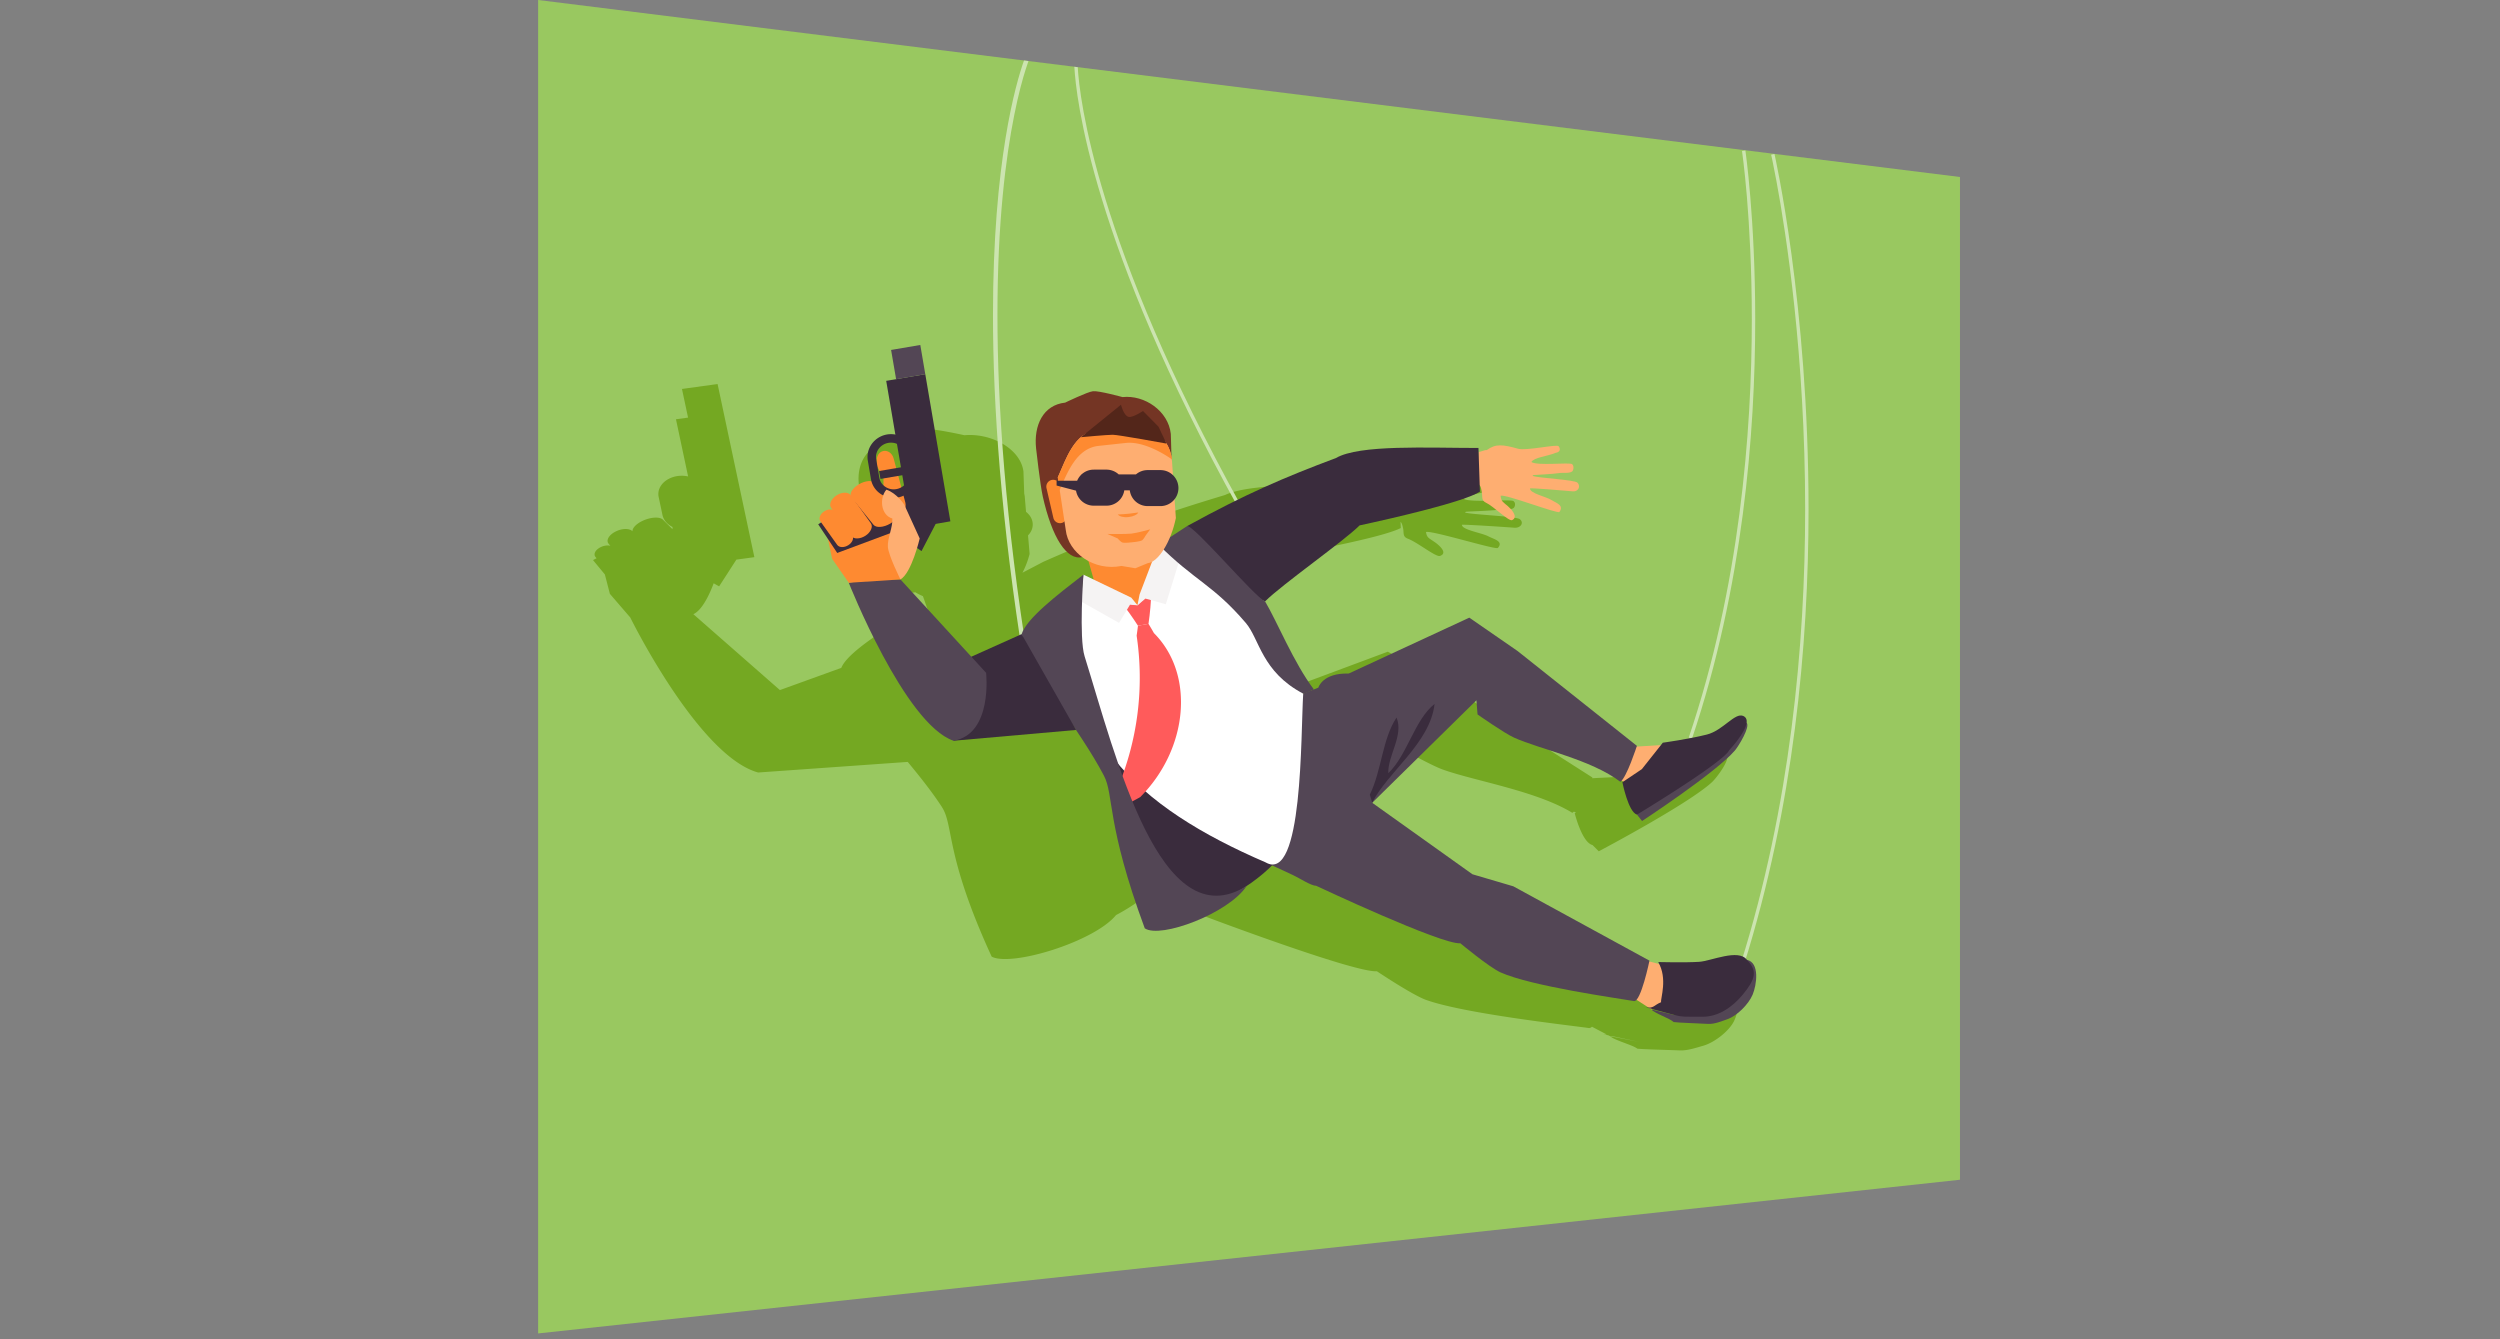 <svg xmlns="http://www.w3.org/2000/svg" width="280" height="150" version="1.0" viewBox="0 0 210 112.5"><rect x="0" y="0" width="210" height="112.5" fill="#808080" stroke="none"/><defs><clipPath id="a"><path d="M45.203 0h119.434v112.004H45.203Zm0 0"/></clipPath></defs><g clip-path="url(#a)"><path fill="#99c860" d="m45.203 112.008 119.434-12.91v-84.23L45.203 0v112.008"/></g><path fill="#74a822" d="M145.04 82.953c-.849-.937-3.68.098-4.88.164-1.418.078-4.207.02-4.207.02.043.058.078.113.113.172l-1.03-.223c.01-.04.019-.063.019-.063l-13.965-6.128-4.192-.997-10.277-5.894 10.688-8.45.113 1.169s2.742 1.55 3.758 1.914c2.695.968 7.875 1.793 10.894 3.64a.708.708 0 0 0 .133-.101l.176.078-.106.058s.602 2.458 1.496 2.672l.524.524s7.578-3.996 9.523-5.82c.368-.344 1.594-1.958 1.196-2.278.043-.25-.047-.457-.344-.562-.852-.313-2.074 1.195-3.734 1.53-1.918.392-4.516.673-4.516.673l-.192.195-2.488.125.024-.058-12.246-7.825-4.942-2.746-12.371 4.61c-2.687-.067-3.113 1.16-3.113 1.16l-.461.144h.004c-2.063-2.191-3.782-5.613-5-7.254 1.726-1.394 8.078-4.968 9.691-6.265 3.746-.653 10.723-1.953 12.336-2.782l-.02-.523c.126.113.157.297.204.492.109.438-.07.746.422.93.796.3 2.355 1.566 2.69 1.445.72-.254-.147-.957-.417-1.144-.508-.356-.691-.375-.758-.864.461-.164 5.871 1.52 6.035 1.336.504-.558-.328-.73-.797-.976-.578-.301-2.234-.543-2.218-.969.203-.035 3.03.145 4.398.246.535.04.832-.41.473-.71-.301-.255-4-.384-4.614-.563-.003-.008.067-.059.07-.067.157-.027 1.946-.07 2.786-.175.25-.036.922.05 1.203-.126.149-.09.223-.445.008-.597-.25-.18-3.559.156-4.184-.184.274-.383 1.575-.449 2.496-.758.41-.046.536-.28.297-.539-.172-.191-3.324.395-4.152.207-1.582-.351-2.3-.433-3.219.11-.215-.028-.594.144-.832.152l-.004.031-.011-.359c-5.258 0-12.2-.293-14.614.828-5.289 1.598-9.254 2.957-15.273 5.617l-1.746.914c.25-.48.46-1.02.601-1.582l-.133-1.554c.247-.254.395-.567.395-.914 0-.418-.215-.793-.563-1.063l-.109-1.305c-.012-.074-.023-.148-.043-.222l-.066-1.875c-.254-1.89-2.684-3.235-4.957-3.035 0 0-2.418-.54-3.028-.489-.554.051-2.851.942-2.851.942-2.27.195-3.23 1.886-2.977 3.781 0 0 .414 2.988.684 3.965.945 3.39 2.46 5.293 4.043 4.992.199.121.418.23.644.328l.535 1.524-1.054-.407c-2.738 1.703-5.824 3.614-6.34 4.907l-5.156 1.863-7.27-6.375c.758-.344 1.375-1.707 1.707-2.594l.457.258 1.45-2.246 1.511-.207-2.578-12.133-.512-2.41-2.992.414.512 2.406-1.016.14 1.02 4.802a2.543 2.543 0 0 0-.864-.036c-1.066.149-1.785.934-1.609 1.762l.32 1.516c.094.43.41.785.844 1.004v.187l-.804-.797c-.27-.27-1.043-.226-1.727.102-.523.25-.844.597-.832.867-.262-.262-.895-.25-1.438.035-.558.285-.808.746-.558 1.024l.137.16c-.243-.059-.563-.016-.844.133-.426.218-.602.586-.395.82l.082.094-.3.156.996 1.207.421 1.629 1.711 1.984s5.735 11.645 10.743 13.024L76.254 64h-.004c1.055 1.277 2.066 2.55 2.86 3.773 1.038 1.598.226 3.954 4.19 12.582 1.622.88 8.606-1.238 10.442-3.484h-.004a16.666 16.666 0 0 0 2.614-1.703l2.214.828c.621.234 1.79.852 2.309.852 0 0 12.89 4.882 14.785 4.738 0 0 2.957 1.98 4.117 2.402 3.192 1.153 12 2.13 13.688 2.367.086.012.172-.027.262-.109l1.238.649c-.082 0-.176-.008-.285-.02l.414.09.156.078.121-.02 2.3.493-2.421-.473c.363.344 1.938.75 2.281 1.043.41.059 2.692.11 3.555.148.637.032 1.375-.218 1.98-.39.934-.262 2.137-1.2 2.567-2.024.406-.777.765-2.636-.594-2.867"/><path fill="#cce4b0" d="m146.613 12.64-.285.04c.004.023.207 1.425.414 3.883.203 2.476.41 6.015.41 10.269 0 9.453-1.015 22.434-5.297 35.125l.27.094c4.297-12.739 5.313-25.746 5.313-35.219 0-8.527-.825-14.187-.825-14.191ZM90.246 5.61c.137 2.538 1.445 14.78 13.762 37.03l.25-.136C92.039 20.43 90.684 8.246 90.53 5.644Zm-5.05 4.062c.35-1.762.702-3.035.968-3.867.086-.274.16-.5.227-.676l-.375-.047c-.68 1.914-2.606 8.492-2.606 21.371 0 7.559.664 17.29 2.637 29.52l.371-.043c-1.973-12.215-2.633-21.934-2.633-29.477 0-7.785.703-13.258 1.41-16.781Zm63.859 3.262-.278.062c0 .004.18.781.446 2.227.804 4.332 2.41 14.625 2.41 27.562 0 11.422-1.254 24.91-5.414 38.176l.273.086c4.172-13.305 5.426-26.817 5.426-38.262 0-17.281-2.86-29.844-2.863-29.851"/><path fill="#3a2c3d" d="M93.43 63.582c2.597 14.035 6.047 13.559 9.687 11.77 2.442-1.196 6.078-4.043 5.738-6.965-12.062-9.688-15.425-4.805-15.425-4.805"/><path fill="#feae71" d="m138.715 84.793 2.597-.606-1.93-3.203-.882-.234-1.602 2.86 1.817 1.183"/><path fill="#534655" d="M138.715 84.793c.297.348 1.586.762 1.87 1.059.337.058 2.204.113 2.911.156.524.027 1.129-.227 1.625-.403.762-.265 1.75-1.218 2.102-2.058.332-.793.625-2.692-.489-2.922-1.464-.309-1.515 1.566-1.699 2.41-.52 2.387-2.27 1.817-4.332 2.238l-1.988-.48"/><path fill="#3a2c3d" d="M140.703 85.273c.64.165.754.125 2.313.133 1.273.012 2.476-.761 3.379-1.86 1.05-1.273 1.27-1.991.34-2.921-.692-.957-3.012.102-3.997.168-1.16.078-3.445.02-3.445.02.805 1.402.184 3.03.238 3.374-.605.239-.597.54-1.281.43l2.453.656"/><path fill="#feae71" d="m138.293 66.73 2.82-4.242-3.87.239-1.454 2.601 2.504 1.402"/><path fill="#534655" d="M145.738 63.035c-1.593 1.86-7.804 5.93-7.804 5.93l-.426-.535s7.707-9.215 9.207-7.715c.328.328-.68 1.969-.977 2.32"/><path fill="#3a2c3d" d="M143.375 61.703c1.36-.344 2.36-1.879 3.059-1.562 1.082.488-1.207 2.906-1.207 2.906s.062.621-7.72 5.383c-.734-.215-1.226-2.723-1.226-2.723l1.633-1.098 1.762-2.222s2.129-.29 3.699-.684"/><path fill="#534655" d="m108.668 73.535-2.344-1.09 3.145-14.18 1.27-.503s.347-1.25 2.55-1.184l10.133-4.695 4.047 2.797 10.031 7.972s-.86 2.664-1.387 3.02c-2.472-1.879-6.715-2.719-8.922-3.707-.832-.371-3.078-1.953-3.078-1.953l-.093-1.188-8.754 8.61 8.418 6.004 3.433 1.011 11.438 6.246s-.723 3.5-1.301 3.395c-1.383-.242-8.598-1.238-11.211-2.41-.95-.43-3.375-2.446-3.375-2.446-1.55.145-12.11-4.828-12.11-4.828-.425 0-1.382-.629-1.89-.87"/><path fill="#3a2c3d" d="M115.066 66.75c.996-2.035 1.043-4.664 2.243-6.477.62 1.5-.75 3.211-.692 4.672 1.586-1.492 2.215-4.511 3.887-5.812-.371 3.308-4.008 5.77-5.238 8.3l-.2-.683"/><path fill="#fe8a31" d="m92.566 51.129 5.926.195-2.222-6.765-5.2 1.296 1.496 5.274"/><path fill="#fff" d="m95.55 50.844-4.76-1.403c-2.657 12.02 4.91 18.434 15.534 23.004 3.137 1.782 2.93-10.746 3.145-14.18.16-2.5-9.23-11.324-12.285-11.843l-1.633 4.422"/><path fill="#ff5b5b" d="M94.188 50.598c.496.625.96 1.28 1.402 1.965.293-.055.59-.106.883-.16.132-.9.215-1.825.238-2.766-.379.414-.766.816-1.164 1.207-.453-.09-.906-.176-1.36-.246"/><path fill="#ff5b5b" d="M95.477 53.395a23.943 23.943 0 0 1-1.633 12.878c.18.47.344.95.492 1.438.484-.234.965-.484 1.441-.754 4.016-4.023 4.633-10.293 1.153-13.777-.149-.266-.301-.524-.457-.778-.293.055-.59.106-.883.16-.035.278-.07.555-.113.833"/><path fill="#f5f3f3" d="m95.727 49.926-.18.918.668-.563 1.715.477 1.273-4.113-1.883-.891-1.593 4.172"/><path fill="#f5f3f3" d="m95.027 50.203.524.64-.633-.046L94 52.324l-3.227-1.82.235-2.234 4.02 1.933"/><path fill="#feae71" d="M124.203 37.965c.2-.012.508-.184.684-.156.754-.555 1.34-.473 2.636-.114.68.192 3.262-.406 3.403-.21.195.265.094.5-.246.55-.754.313-1.82.38-2.043.774.511.343 3.222.004 3.425.183.176.156.114.516-.003.61-.23.18-.782.093-.989.125-.687.109-2.152.156-2.28.18 0 .011-.06.062-.056.07.504.183 3.532.316 3.778.57.293.308.05.766-.387.726-1.121-.101-3.438-.285-3.605-.25-.012.43 1.343.68 1.82.989.383.246 1.062.422.652.992-.133.187-4.566-1.527-4.941-1.36.05.497.203.516.617.88.223.19.93.906.344 1.167-.278.121-1.551-1.168-2.203-1.472-.407-.192-.258-.504-.348-.95-.063-.312-.086-.605-.445-.613l.187-2.691"/><path fill="#3a2c3d" d="M106.266 50.516c1.418-1.418 6.617-5.059 7.941-6.383 3.066-.66 8.781-1.988 10.106-2.832l-.122-3.672c-4.304 0-9.992-.3-11.968.844-4.332 1.625-7.578 3.011-12.512 5.722 2.406 4.758 6.555 6.32 6.555 6.32"/><path fill="#534655" d="M91.105 55.125c2.637 8.445 6.332 23.82 13.61 19.3-1.5 2.29-7.223 4.45-8.555 3.555-3.246-8.793-2.578-11.195-3.43-12.824-2.046-3.914-5.867-8.336-6.914-11.89.422-1.317 2.95-3.262 5.192-4.996 0 0-.387 5.308.097 6.855M97.32 45.754c3.07 3.07 4.567 3.344 7.325 6.57 1.168 1.367 1.32 4.094 4.824 5.942.05.054.894-.356.894-.356-1.691-2.234-3.097-5.719-4.097-7.394-.887-.371-6.043-6.5-6.555-6.32l-2.39 1.558"/><path fill="#743524" d="M87.594 41.71c.777 3.454 2.015 5.392 3.312 5.087l4.57-2.406c1.86-.2 3.2-1.926 2.993-3.852l-.121-4.09c-.207-1.926-2.2-3.293-4.059-3.094 0 0-1.98-.546-2.48-.492-.457.047-2.336.957-2.336.957-1.86.2-2.649 1.922-2.442 3.848 0 0 .34 3.047.563 4.043"/><path fill="#fe8a31" d="M88.484 43.504a.571.571 0 1 0 1.114-.258l-.578-2.5a.57.57 0 0 0-.684-.43.575.575 0 0 0-.43.688l.578 2.5"/><path fill="#feae71" d="M89.523 44.512c.207 1.93 2.383 3.488 4.684 3.027l1.16.195 1.059-.433c.879-.094 1.941-1.79 2.347-3.785l-.335-4.93c-.208-1.926-2.126-3.3-4.051-3.094l-2.239.64c-1.925.208-2.59 2.423-3.293 3.966l.668 4.414"/><path fill="#fe8a31" d="m94.57 37.207-2.28.246c-1.88.203-2.63 2.246-3.313 3.781l-.122-1.136c.704-1.543 1.368-3.758 3.293-3.965l2.239-.64c1.925-.208 3.843 1.167 4.05 3.093 0 0-2.124-1.566-3.867-1.379M96.2 40.621c.038.363.362.621.722.582a.654.654 0 0 0 .582-.723.657.657 0 0 0-1.305.14"/><path fill="#5a392b" d="M96.176 40.828a.624.624 0 1 0 .555-.688.624.624 0 0 0-.555.688"/><path fill="#5a392b" d="m97.605 39.605-1.066.438-.762.809-.332-.317.762-.805 1.398-.125"/><path fill="#fe8a31" d="M92.816 40.984a.656.656 0 1 1-1.304.141.657.657 0 0 1 1.304-.14"/><path fill="#5a392b" d="M92.883 41.184a.618.618 0 0 1-.551.687.621.621 0 0 1-.687-.555.623.623 0 1 1 1.238-.132M90.793 39.848l1.434.367 1.238.812.25-.382-1.238-.81-1.684.013"/><path fill="#fe8a31" d="M93.898 43.215c.122.168.485.265.899.219.402-.043.73-.204.82-.387-.219.035-.472.066-.742.098-.367.039-.707.062-.977.07M95.031 44.824c.5-.054 1.586-.36 1.586-.36l-.375.509s-.195.343-.3.41c-.18.113-.833.168-.833.168s-.648.086-.847.015c-.121-.046-.383-.34-.383-.34l-.856-.374s1.508.027 2.008-.028"/><path fill="#53261a" d="m94.164 33.996-3.371 2.73s2.164-.203 2.672-.206c.457-.004 4.523.742 4.523.742l-.675-1.422-1.301-1.317s-.875.586-1.219.493c-.418-.118-.629-1.02-.629-1.02"/><path fill="#3a2c3d" d="m90.39 61.316-10.296.907 1.496-7.059 4.226-1.898 4.575 8.05"/><path fill="#534655" d="m75.637 48.672-2.719.008-1.621.273s4.695 11.863 8.797 13.27c3.32-.559 2.738-5.707 2.738-5.707l-7.195-7.844"/><path fill="#fe8a31" d="m75.297 42.973-2.39-.535-3.587 1.746.575 2.75 1.402 2.02 4.34-.282 1.281-2.559-1.621-3.14"/><path fill="#3a2c3d" d="m77.406 46.293 1.192-2.29-1.66-3.034-2.586.531-2.457.508-3.165 2.035 1.598 2.406 4.781-1.785 2.297 1.629"/><path fill="#fe8a31" d="M72.129 40.691c-.555.332-.828.825-.606 1.102l1.852 2.289c.223.277.852.23 1.41-.102.559-.332.832-.828.61-1.101l-1.852-2.293c-.223-.273-.856-.227-1.414.105"/><path fill="#fe8a31" d="M74.156 37.895c-.383.105-.636.566-.476 1.273l.535 1.02-.031 2.828c.117.445.996.273 1.379.168.382-.11.597-.559.48-1l-.98-3.684c-.118-.445-.524-.715-.907-.605M70.27 41.61c-.457.292-.66.761-.457 1.046L71.5 45.02c.203.285.738.277 1.195-.016.453-.293.66-.762.457-1.047l-1.691-2.363c-.203-.285-.734-.278-1.191.015"/><path fill="#fe8a31" d="M69.234 42.953c-.351.223-.492.598-.324.836l1.414 1.98c.172.239.59.247.938.024.351-.223.492-.598.324-.836l-1.414-1.98c-.172-.239-.59-.25-.938-.024"/><path fill="#3a2c3d" d="m76.55 44.355-2.109-12.363 3.282-.562 2.109 12.363-3.281.562"/><path fill="#534655" d="m74.852 29.395.421 2.457 2.45-.422-.418-2.453-2.453.418"/><path fill="#3a2c3d" d="M74.629 37.2c-.617.105-1.047.624-1.047 1.19 0 .063.008.126.02.192l.261 1.543c.098.566.61.98 1.207.98.07 0 .145-.007.22-.02.616-.105 1.046-.624 1.042-1.187 0-.062-.004-.128-.016-.191l-.261-1.543c-.098-.57-.61-.98-1.207-.98-.075 0-.145.004-.22.015Zm-1.469 3.046-.262-1.543a1.72 1.72 0 0 1-.027-.312c0-.926.688-1.73 1.637-1.895.113-.02.226-.027.34-.027.925 0 1.746.64 1.91 1.574l.262 1.543c.02.105.027.207.027.312-.004.926-.688 1.73-1.637 1.891l-.058-.352.058.352c-.113.02-.23.031-.34.031-.925 0-1.75-.644-1.91-1.574"/><path fill="#3a2c3d" d="m73.96 40.23-.116-.664 2.176-.375.113.668-2.172.371"/><path fill="#feae71" d="M75.637 48.672c.941-.531 1.617-3.442 1.617-3.442l-1.297-2.84s-.605-.953-1.5-1.257c-.605.695-.48 2.14.5 2.422.05.734-.426 1.66-.375 2.386.05.73 1.055 2.73 1.055 2.73"/><path fill="#3a2c3d" d="M97.477 39.488h-1.075c-.379 0-.718.137-.984.364h-1.445a1.518 1.518 0 0 0-1.024-.403h-1.074c-.629 0-1.168.387-1.395.934h-1.726v.402l1.633.43a1.508 1.508 0 0 0 1.488 1.262h1.074a1.51 1.51 0 0 0 1.492-1.29h.461a1.512 1.512 0 0 0 1.5 1.325h1.075A1.51 1.51 0 0 0 98.988 41a1.51 1.51 0 0 0-1.511-1.512"/></svg>
